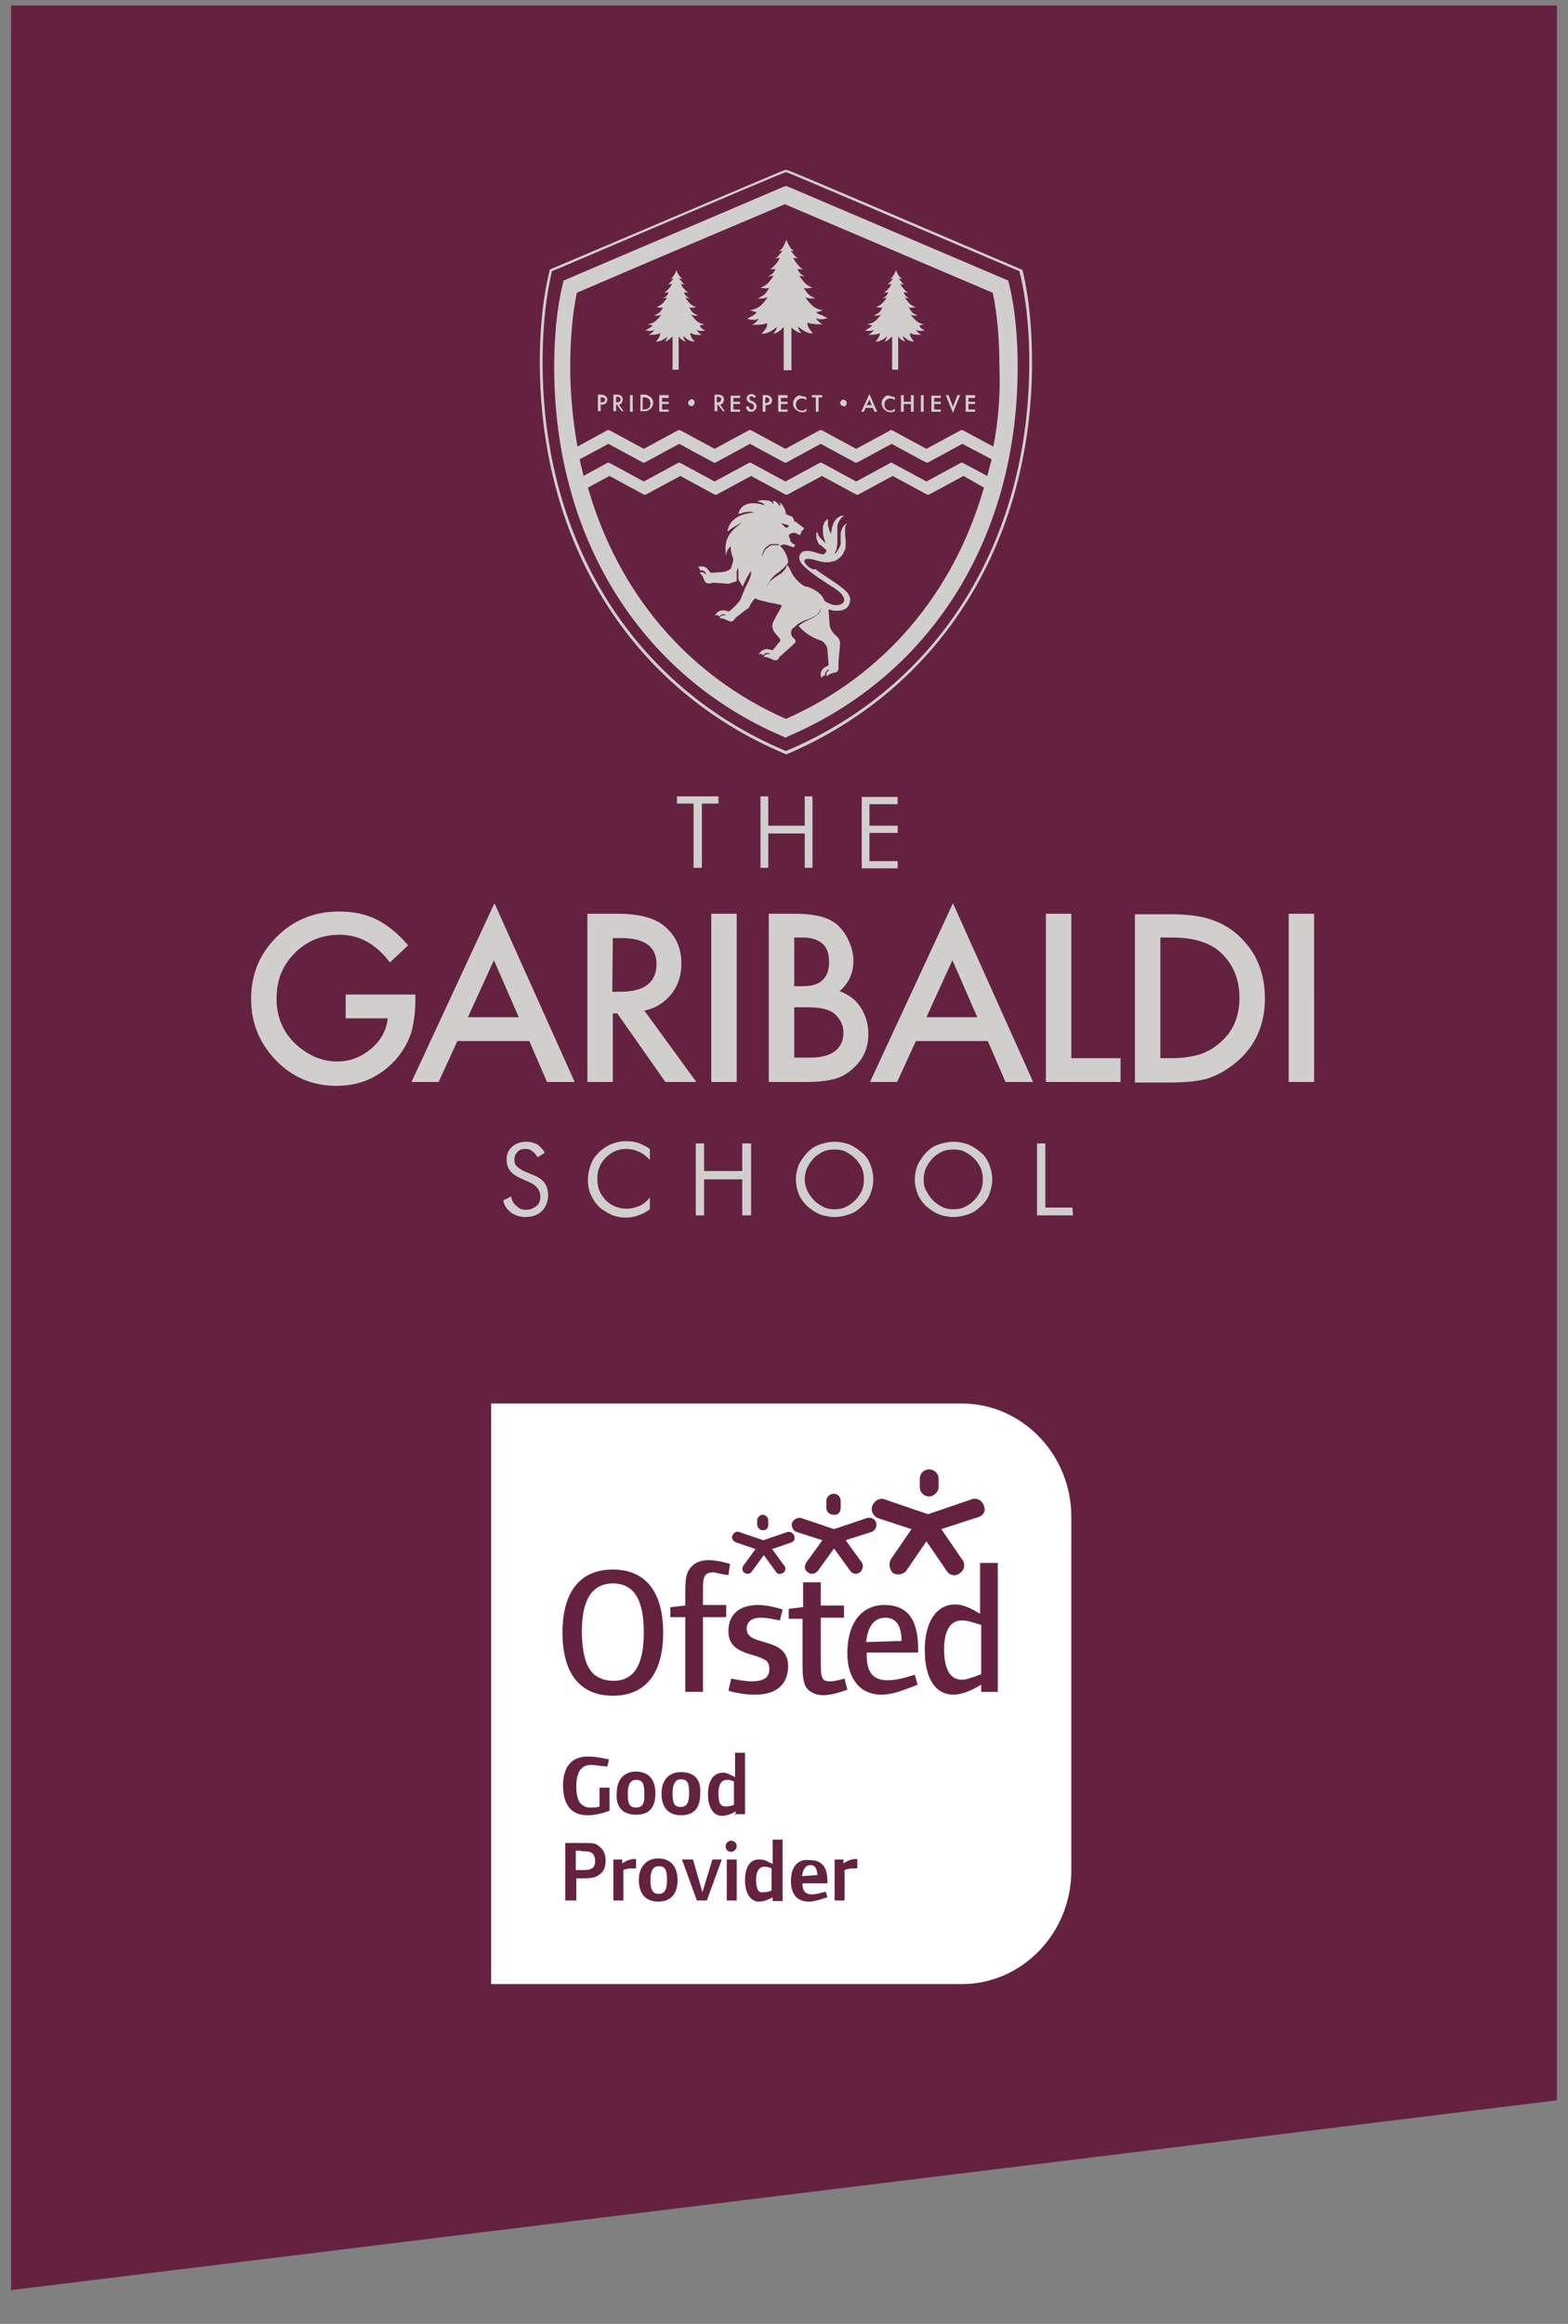 <?xml version="1.0" encoding="utf-8"?>
<!-- Generator: Adobe Illustrator 19.1.0, SVG Export Plug-In . SVG Version: 6.00 Build 0)  -->
<svg version="1.1" id="Layer_1" xmlns="http://www.w3.org/2000/svg" xmlns:xlink="http://www.w3.org/1999/xlink" x="0px" y="0px"
	 viewBox="-155 243.3 283.5 419.9" style="enable-background:new -155 243.3 283.5 419.9;" xml:space="preserve">
<rect x="-155" y="243.3" width="283.5" height="419.9" fill="#808080" stroke="none"/>
<style type="text/css">
	.st0{fill:#642240;}
	.st1{clip-path:url(#SVGID_2_);fill:#FFFFFF;}
	.st2{clip-path:url(#SVGID_4_);fill:#642240;}
	.st3{fill:#D1CFCD;}
</style>
<polygon class="st0" points="-153,244.3 -153,305.7 -153,595.8 -153,657.1 126.5,622.8 126.5,561.4 126.5,305.7 126.5,244.3 "/>
<g>
	<g>
		<defs>
			<rect id="SVGID_1_" x="-66.2" y="496.9" width="104.9" height="104.9"/>
		</defs>
		<clipPath id="SVGID_2_">
			<use xlink:href="#SVGID_1_"  style="overflow:visible;"/>
		</clipPath>
		<path class="st1" d="M38.7,581.3c0,11.3-8.9,20.5-19.8,20.5h-85.1V496.9h85.1c10.9,0,19.8,9.2,19.8,20.5
			C38.7,517.4,38.7,581.3,38.7,581.3z"/>
	</g>
	<g>
		<defs>
			<rect id="SVGID_3_" x="-66.2" y="496.9" width="104.9" height="104.9"/>
		</defs>
		<clipPath id="SVGID_4_">
			<use xlink:href="#SVGID_3_"  style="overflow:visible;"/>
		</clipPath>
		<path class="st2" d="M1.6,540c0.3-2.9,1.5-4.4,3.5-4.4c1.8,0,2.9,1.3,2.9,4.2L1.6,540z M4.3,549.5c1.8,0,3.4-0.5,6.6-1.8l-0.5-1.8
			c-2.5,0.8-3.7,1-5,1c-2.4,0-3.7-1.3-3.7-4.5v-0.5H11v-0.7c0-5.4-2-7.9-6.1-7.9c-4.2,0-6.7,3.4-6.7,8.7
			C-1.8,546.7,0.6,549.5,4.3,549.5 M-2.3,579.3h-1.8v7.4h1.8v-5.5c0.7-0.3,1.2-0.3,1.8-0.3c0.2,0,0.3,0,0.5,0v-1.7c0,0-0.2,0-0.3,0
			c-0.7,0-1.5,0.3-2.2,0.8v-0.7H-2.3z M-10,582.3c0.2-1.3,0.7-2,1.5-2s1.2,0.5,1.3,1.8L-10,582.3z M-12,583.2c0,2.4,1.2,3.7,3.2,3.7
			c0.8,0,1.7-0.2,3.4-0.8l-0.3-1c-1.2,0.3-1.8,0.5-2.5,0.5c-1,0-1.7-0.5-1.7-1.8v-0.2h4.5v-0.3c0-2.7-1-3.9-3.2-3.9
			C-10.9,579.1-12,580.8-12,583.2 M-9.9,533.7l-2.5,0.3v1.8h2.5v8.4c0,2.2,0.2,2.9,0.5,3.7c0.5,1,1.7,1.7,3.2,1.7
			c1.2,0,2.5-0.3,4.4-1l-0.5-2c-1.2,0.3-1.8,0.5-2.7,0.5c-0.7,0-1.2-0.2-1.3-0.7c-0.2-0.3-0.3-0.5-0.3-3.2v-7.6h4.2v-2.2h-4.2v-4.2
			h-3.2V533.7z M-20,537.6c0-1.3,1-2,2.5-2c1.2,0,2.5,0.3,3.5,0.5l0.5-2c-1.7-0.5-3.2-0.8-4.4-0.8c-3.4,0-5.4,1.7-5.4,4.7
			c0,2.9,2,3.7,4.9,4.5c2,0.7,2.5,1,2.5,2.4c0,1.5-1,2.2-3.2,2.2c-1,0-2.2-0.2-3.7-0.5l-0.5,2.2c1.8,0.5,3.2,0.7,4.9,0.7
			c3.7,0,5.9-1.8,5.9-5.2C-12.6,538.8-20,541-20,537.6 M-18.3,583c0-1.5,0.5-2.4,1.5-2.4c0.3,0,0.7,0,1.3,0.3v4
			c-0.7,0.3-1.2,0.3-1.5,0.3C-17.8,585.4-18.3,584.7-18.3,583 M-20.3,583c0,2.4,1,3.9,2.5,3.9c0.8,0,1.7-0.3,2.5-0.8v0.7h1.8v-11.1
			h-1.8v4.4c-0.7-0.3-1.3-0.8-2.2-0.8C-19.3,579.1-20.3,580.6-20.3,583 M-22.3,569.4c-0.7,0.3-1.2,0.3-1.5,0.3c-1,0-1.3-0.7-1.3-2.4
			c0-1.5,0.5-2.4,1.5-2.4c0.3,0,0.7,0,1.3,0.3V569.4z M-22.1,571.1h1.8V560h-1.8v4.4c-0.7-0.3-1.3-0.8-2.2-0.8
			c-1.7,0-2.7,1.5-2.7,3.9c0,2.4,1,3.9,2.5,3.9c0.8,0,1.7-0.3,2.5-0.8v0.7H-22.1z M-21.8,579.3h-1.8v7.4h1.8V579.3z M-23.8,576.9
			c0,0.7,0.5,1,1,1s1-0.5,1-1c0-0.7-0.5-1-1-1S-23.8,576.3-23.8,576.9 M-29.7,579.3h-2l2.7,7.4h1.8l2.7-7.4h-1.7l-1.8,5.9
			L-29.7,579.3z M-37.4,583c0-1.7,0.5-2.5,1.5-2.5c1.2,0,1.5,0.7,1.5,2.5c0,1.8-0.5,2.5-1.5,2.5C-36.9,585.5-37.4,584.9-37.4,583
			 M-39.5,583c0,2.5,1.3,3.9,3.5,3.9c2.2,0,3.5-1.3,3.5-3.9c0-2.5-1.3-3.9-3.5-3.9C-38.1,579.1-39.5,580.6-39.5,583 M-40,569.9
			c-1.2,0-1.5-0.7-1.5-2.5c0-1.7,0.5-2.5,1.5-2.5c1.2,0,1.5,0.7,1.5,2.5C-38.4,569.2-38.9,569.9-40,569.9 M-40,571.2
			c2.4,0,3.5-1.3,3.5-3.9c0-2.5-1.3-3.9-3.5-3.9c-2.2,0-3.5,1.5-3.5,3.9C-43.7,569.9-42.3,571.2-40,571.2 M-42.3,579.3h-1.8v7.4h1.8
			v-5.5c0.7-0.3,1.2-0.3,1.8-0.3c0.2,0,0.3,0,0.5,0v-1.7c0,0-0.2,0-0.3,0c-0.7,0-1.5,0.3-2.2,0.8v-0.7H-42.3z M-49.9,577.8
			c0.8,0,1.3,0,1.7,0.2c0.5,0.2,0.8,0.8,0.8,1.5c0,0.8-0.2,1.3-0.8,1.5c-0.3,0.2-0.8,0.2-2,0.2h-0.7v-3.5h1V577.8z M-49.4,576.3
			h-3.4v10.4h2v-4h1.3c1.5,0,2.4-0.2,3-0.8c0.7-0.5,1-1.3,1-2.5c0-1.2-0.5-2-1.2-2.5C-47.2,576.4-47.7,576.3-49.4,576.3
			 M-53.2,565.9c0,3.5,1.5,5.4,4.4,5.4c1.2,0,2.2-0.2,4-0.8v-4.2h-1.8v3.4c-0.3,0.2-1,0.2-1.7,0.2c-0.8,0-1.3-0.3-1.8-0.8
			c-0.5-0.7-0.7-1.7-0.7-3c0-2.5,0.8-3.9,2.7-3.9c0.7,0,1.5,0.2,2.9,0.3l0.3-1.3c-1.5-0.3-2.5-0.5-3.4-0.5
			C-51.6,560.5-53.2,562.5-53.2,565.9 M-38.6,538.3c0,5.9-1.8,8.7-5.5,8.7c-1.8,0-3.4-0.7-4.2-2c-1-1.3-1.5-4-1.5-6.9
			c0-5.7,1.8-8.7,5.7-8.7C-40.3,529.5-38.6,532.4-38.6,538.3 M-35.1,538.3c0-7.4-3.2-11.4-9.1-11.4s-9.1,4-9.1,11.4
			s3.2,11.4,9.1,11.4S-35.1,545.7-35.1,538.3 M-31.9,564.8c1.2,0,1.5,0.7,1.5,2.5c0,1.8-0.5,2.5-1.5,2.5c-1.2,0-1.5-0.7-1.5-2.5
			C-33.4,565.7-32.9,564.8-31.9,564.8 M-31.9,563.5c-2.2,0-3.5,1.5-3.5,3.9c0,2.5,1.3,3.9,3.5,3.9c2.4,0,3.5-1.3,3.5-3.9
			C-28.2,564.8-29.5,563.5-31.9,563.5 M-23.3,527.9l0.3-2c-0.5-0.2-2.4-0.7-3.9-0.7c-1.5,0-2.7,0.5-3.5,1.7c-0.5,0.8-0.7,1.7-0.7,4
			v2.5l-2.7,0.3v1.8h2.7V549h3.2v-13.5h4.2v-2.2h-4.2v-3c0-2.2,0.3-2.9,2-2.9C-24.7,527.7-23.6,527.9-23.3,527.9 M-16.1,518.8v-0.8
			c0-0.5-0.5-1-1-1s-1,0.5-1,1v0.8c0,0.5,0.5,1,1,1C-16.4,519.8-16.1,519.4-16.1,518.8 M-11.4,520.8c-0.2-0.5-0.7-0.8-1.2-0.7
			l-4.4,1.5l-4.4-1.5c-0.5-0.2-1,0.2-1.2,0.7c-0.2,0.5,0.2,1,0.7,1.2l3.5,1.2l-2.2,3c-0.3,0.5-0.2,1,0.2,1.3c0.5,0.3,1,0.2,1.3-0.2
			l2.2-3l2.2,3c0.3,0.5,0.8,0.5,1.3,0.2c0.5-0.3,0.5-1,0.2-1.3l-2.2-3l3.5-1.2C-11.4,521.8-11.2,521.3-11.4,520.8 M-3,515.7v-1.2
			c0-0.7-0.5-1.3-1.3-1.3c-0.7,0-1.3,0.7-1.3,1.3v1.2c0,0.7,0.5,1.3,1.3,1.3C-3.5,517.1-3,516.6-3,515.7 M3.4,518.4
			c-0.2-0.7-1-1-1.7-0.8l-5.9,2l-5.9-2c-0.7-0.2-1.3,0.2-1.7,0.8c-0.2,0.7,0.2,1.5,0.8,1.7l4.7,1.5l-2.9,4c-0.5,0.7-0.3,1.5,0.3,1.8
			c0.5,0.5,1.3,0.3,1.8-0.3l2.9-4l2.9,4c0.5,0.7,1.2,0.7,1.8,0.3c0.5-0.5,0.7-1.3,0.3-1.8l-2.9-4l4.7-1.5
			C3.3,519.8,3.6,519.1,3.4,518.4 M14.7,512v-1.5c0-1-0.8-1.7-1.7-1.7c-1,0-1.7,0.8-1.7,1.7v1.5c0,1,0.8,1.7,1.7,1.7
			C13.8,513.7,14.7,512.9,14.7,512 M22.9,515.4c-0.3-1-1.2-1.5-2.2-1.2l-7.9,2.7l-7.9-2.7c-0.8-0.3-1.8,0.2-2.2,1.2
			c-0.3,1,0.2,1.8,1,2.2l6.1,2L6.1,525c-0.5,0.8-0.3,1.8,0.3,2.5c0.8,0.5,1.8,0.3,2.4-0.3l3.7-5.4l3.7,5.4c0.5,0.8,1.7,1,2.4,0.3
			c0.8-0.5,1-1.7,0.3-2.5l-3.7-5.4l6.1-2C22.8,517.3,23.3,516.4,22.9,515.4 M22.4,545.8c-1.8,0.7-2.7,1-3.5,1c-2,0-3.2-1.7-3.2-5.5
			c0-3.5,1.2-5.2,3.2-5.2c1,0,1.5,0.2,3.5,0.8V545.8z M25.4,549.2v-23.5h-3.2v9.2c-1.3-0.8-2.9-1.7-4.5-1.7c-3.4,0-5.5,3.2-5.5,8.2
			c0,5,1.8,8.1,5.2,8.1c1.5,0,3.2-0.7,5-1.8v1.3h3V549.2z"/>
	</g>
</g>
<path class="st3" d="M12,456.5c0-0.7,0.1-1.4,0.4-2.1s0.7-1.2,1.2-1.8c0.5-0.5,1.1-0.9,1.7-1.2c0.6-0.3,1.3-0.4,2.1-0.4
	c0.7,0,1.4,0.1,2,0.4s1.2,0.7,1.7,1.2s0.9,1.1,1.2,1.7c0.3,0.7,0.4,1.4,0.4,2.1s-0.1,1.4-0.4,2.1c-0.3,0.6-0.7,1.2-1.2,1.7
	s-1.1,0.9-1.7,1.2c-0.6,0.3-1.3,0.4-2,0.4s-1.4-0.1-2-0.4s-1.2-0.7-1.7-1.2s-0.9-1.1-1.2-1.7C12.1,457.9,12,457.2,12,456.5
	 M10.9,453.8c-0.3,0.8-0.5,1.7-0.5,2.6s0.2,1.8,0.5,2.6c0.3,0.8,0.9,1.6,1.5,2.2c0.7,0.6,1.4,1.1,2.3,1.5c0.8,0.3,1.7,0.5,2.7,0.5
	c0.9,0,1.8-0.2,2.7-0.5c0.9-0.3,1.6-0.8,2.3-1.5c0.7-0.6,1.2-1.4,1.5-2.2c0.3-0.8,0.5-1.7,0.5-2.6s-0.2-1.8-0.5-2.6
	c-0.3-0.8-0.8-1.6-1.5-2.2s-1.4-1.1-2.3-1.5c-0.9-0.3-1.7-0.5-2.7-0.5c-0.9,0-1.8,0.2-2.7,0.5c-0.9,0.3-1.6,0.8-2.3,1.5
	C11.8,452.3,11.3,453,10.9,453.8 M-9.5,456.5c0-0.7,0.1-1.4,0.4-2.1c0.3-0.7,0.7-1.2,1.2-1.8c0.5-0.5,1.1-0.9,1.7-1.2
	c0.6-0.3,1.3-0.4,2.1-0.4c0.7,0,1.4,0.1,2,0.4s1.2,0.7,1.7,1.2s0.9,1.1,1.2,1.7c0.3,0.7,0.4,1.4,0.4,2.1s-0.1,1.4-0.4,2.1
	c-0.3,0.6-0.7,1.2-1.2,1.7s-1.1,0.9-1.7,1.2c-0.6,0.3-1.3,0.4-2,0.4s-1.4-0.1-2-0.4s-1.2-0.7-1.7-1.2s-0.9-1.1-1.2-1.7
	C-9.3,457.9-9.5,457.2-9.5,456.5 M-10.6,453.8c-0.3,0.8-0.5,1.7-0.5,2.6s0.2,1.8,0.5,2.6c0.3,0.8,0.9,1.6,1.5,2.2
	c0.7,0.6,1.4,1.1,2.3,1.5c0.8,0.3,1.7,0.5,2.7,0.5c0.9,0,1.8-0.2,2.7-0.5c0.9-0.3,1.6-0.8,2.3-1.5c0.7-0.6,1.2-1.4,1.5-2.2
	c0.3-0.8,0.5-1.7,0.5-2.6s-0.2-1.8-0.5-2.6c-0.3-0.8-0.8-1.6-1.5-2.2s-1.4-1.1-2.3-1.5c-0.9-0.3-1.7-0.5-2.7-0.5
	c-0.9,0-1.8,0.2-2.7,0.5s-1.6,0.8-2.3,1.5C-9.7,452.3-10.2,453-10.6,453.8 M-11.4,412.7h1.6c1.5,0,2.7,0.4,3.5,1.1s1.2,1.8,1.2,3.3
	s-0.4,2.6-1.2,3.3c-0.8,0.8-2,1.1-3.7,1.1h-1.4L-11.4,412.7L-11.4,412.7z M-11.4,425.3h2.3c2.5,0,4.2,0.4,5.1,1.3
	c1,0.9,1.5,2,1.5,3.3c0,1.4-0.5,2.5-1.5,3.3s-2.5,1.2-4.6,1.2h-2.8V425.3z M-11.4,408.4H-16v30.4h6.9c2.1,0,3.8-0.2,5.2-0.6
	c1.3-0.4,2.4-1.1,3.4-2.1c1.7-1.6,2.5-3.6,2.5-6c0-1.8-0.5-3.4-1.4-4.8s-2.2-2.3-3.8-2.9c1.7-1.5,2.5-3.3,2.5-5.5
	c0-1.2-0.3-2.4-0.8-3.5c-0.5-1.2-1.2-2.1-2-2.9c-0.8-0.7-1.9-1.3-3.1-1.6C-7.8,408.6-9.4,408.4-11.4,408.4 M2.2,398.7v-4.9h5.1v-1.3
	H2.2v-3.9h5.1v-1.3H0.8v12.9h6.5v-1.3H2.2V398.7z M-16.1,387.2h-1.4v12.9h1.4v-6.2h6.6v6.2h1.4v-12.9h-1.4v5.3h-6.6V387.2z
	 M-27.7,449.9h-1.5v13h1.5v-6.5h6.9v6.5h1.6v-13h-1.6v5h-6.9V449.9z M-28.1,400.1v-11.6h3v-1.3h-7.5v1.3h3v11.6H-28.1z M-21.8,408.4
	h-4.6v30.4h4.6V408.4z M-48.2,453.8c-0.3,0.8-0.5,1.7-0.5,2.7c0,1.1,0.2,2.2,0.8,3.2c0.5,1,1.2,1.8,2.2,2.4c0.6,0.4,1.2,0.7,1.8,0.9
	c0.7,0.2,1.3,0.3,2,0.3c0.8,0,1.6-0.1,2.3-0.4c0.7-0.2,1.4-0.6,2.1-1.1v-2.1c-0.6,0.7-1.2,1.2-1.9,1.5s-1.5,0.5-2.3,0.5
	c-0.9,0-1.7-0.2-2.5-0.6s-1.4-1-1.9-1.7c-0.3-0.4-0.5-0.9-0.7-1.4c-0.1-0.5-0.2-1.1-0.2-1.7c0-0.8,0.1-1.5,0.4-2.1
	c0.2-0.6,0.6-1.2,1.1-1.7s1-0.9,1.7-1.2c0.7-0.3,1.3-0.4,2-0.4c0.9,0,1.6,0.2,2.3,0.5s1.4,0.8,2,1.5v-2c-0.7-0.5-1.4-0.8-2.1-1.1
	c-0.7-0.2-1.4-0.3-2.2-0.3c-1,0-1.8,0.2-2.6,0.5s-1.5,0.8-2.2,1.4C-47.4,452.2-47.9,452.9-48.2,453.8 M-44.2,412.8h1.6
	c4.2,0,6.3,1.6,6.3,4.7c0,3.3-2.2,5-6.5,5h-1.5L-44.2,412.8L-44.2,412.8z M-43.4,408.4h-5.4v30.4h4.6v-12.4h0.8l8.7,12.4h5.6
	l-9.4-12.9c2-0.4,3.6-1.4,4.9-3c1.2-1.5,1.8-3.4,1.8-5.5c0-2.8-1-5-3-6.7C-36.5,409.2-39.4,408.4-43.4,408.4 M-62.6,459.5l-1.4,0.7
	c0.2,1,0.7,1.7,1.4,2.2s1.6,0.8,2.6,0.8c1.3,0,2.3-0.4,3-1.1s1.1-1.7,1.1-2.9c0-0.8-0.2-1.5-0.6-2.1c-0.4-0.6-1.1-1.1-1.9-1.4
	l-1.9-0.8c-0.6-0.3-1-0.6-1.3-0.9s-0.4-0.7-0.4-1.2c0-0.6,0.2-1,0.6-1.4c0.4-0.4,0.8-0.5,1.4-0.5c0.5,0,0.9,0.1,1.2,0.4
	c0.4,0.2,0.7,0.6,1,1.1l1.3-0.8c-0.3-0.6-0.8-1.1-1.3-1.5c-0.6-0.3-1.2-0.5-2-0.5c-1.1,0-1.9,0.3-2.6,0.9c-0.7,0.6-1,1.4-1,2.3
	c0,0.8,0.2,1.5,0.6,2c0.4,0.6,1.1,1,1.9,1.4l1.6,0.7c0.7,0.3,1.2,0.7,1.5,1.1s0.5,0.9,0.5,1.5c0,0.7-0.2,1.3-0.7,1.7
	c-0.5,0.4-1.1,0.7-1.9,0.7c-0.7,0-1.2-0.2-1.6-0.6C-62.1,460.9-62.4,460.3-62.6,459.5 M-80.7,430.1c0.5-1.8,0.8-3.8,0.8-6.1v-1
	h-12.6v4.3h7.6c-0.2,2.1-1.2,4-3,5.5s-3.8,2.3-6.1,2.3c-2.7,0-5.1-1-7.4-3c-2.4-2.2-3.6-5-3.6-8.4c0-3.3,1.1-6,3.3-8.2
	s4.9-3.3,8.1-3.3c3.6,0,6.6,1.7,9.1,5l3.3-3.1c-1.9-2.2-3.8-3.7-5.8-4.7c-2.1-1-4.3-1.4-6.7-1.4c-4.4,0-8.2,1.5-11.3,4.6
	s-4.6,6.8-4.6,11.2c0,4.3,1.5,8,4.5,11.1s6.7,4.6,10.9,4.6c4.4,0,7.9-1.6,10.8-4.8C-82.1,433.2-81.3,431.7-80.7,430.1 M-61.2,427.1
	h-9.2l4.7-10.3L-61.2,427.1z M-51.1,438.8l-14.5-32.3l-15,32.3h4.9l3.4-7.4h13l3.2,7.4H-51.1z M-45.6,315.5c0,0.3-0.2,0.5-0.6,0.5
	h-0.2v-0.9h0.1C-45.9,315.1-45.6,315.2-45.6,315.5 M-45.5,316.2c0.2-0.2,0.3-0.4,0.3-0.7c0-0.3-0.1-0.5-0.3-0.6
	c-0.1-0.1-0.2-0.2-0.3-0.2s-0.3-0.1-0.6-0.1h-0.5v3h0.5v-1.2h0.2C-45.9,316.4-45.7,316.4-45.5,316.2 M-6.4,314.7h-1.8v0.4h0.7v2.6
	H-7v-2.6h0.7L-6.4,314.7L-6.4,314.7z M-11.2,315.2c-0.3,0.3-0.4,0.6-0.4,1s0.1,0.8,0.5,1.1c0.3,0.3,0.7,0.5,1.1,0.5
	c0.3,0,0.6-0.1,0.8-0.2v-0.5c-0.1,0.1-0.1,0.1-0.2,0.2c-0.1,0-0.1,0.1-0.2,0.1c-0.1,0.1-0.2,0.1-0.4,0.1c-0.3,0-0.6-0.1-0.8-0.3
	c-0.2-0.2-0.3-0.5-0.3-0.8c0-0.3,0.1-0.6,0.3-0.8c0.2-0.2,0.5-0.3,0.8-0.3s0.6,0.1,0.8,0.3v-0.5c-0.2-0.1-0.5-0.2-0.8-0.2
	C-10.5,314.6-10.9,314.8-11.2,315.2 M-12.6,314.7h-1.7v3h1.7v-0.4h-1.2v-1h1.2v-0.4h-1.2v-0.7h1.2V314.7z M-16.6,315.1h0.1
	c0.4,0,0.6,0.2,0.6,0.5c0,0.3-0.2,0.5-0.6,0.5h-0.2L-16.6,315.1L-16.6,315.1z M-16.6,314.7h-0.5v3h0.5v-1.2h0.2
	c0.3,0,0.6-0.1,0.7-0.2c0.2-0.2,0.3-0.4,0.3-0.7c0-0.3-0.1-0.5-0.3-0.6c-0.1-0.1-0.2-0.2-0.3-0.2C-16.1,314.7-16.3,314.7-16.6,314.7
	 M-30.4,315.7c-0.1,0.1-0.2,0.3-0.2,0.4c0,0.2,0.1,0.3,0.2,0.4c0.1,0.1,0.3,0.2,0.4,0.2c0.2,0,0.3-0.1,0.4-0.2
	c0.1-0.1,0.2-0.3,0.2-0.5c0-0.2-0.1-0.3-0.2-0.4c-0.1-0.1-0.3-0.2-0.4-0.2C-30.2,315.5-30.3,315.6-30.4,315.7 M-34.1,314.7h-1.7v3
	h1.7v-0.4h-1.2v-1h1.2v-0.4h-1.2v-0.7h1.2V314.7z M-43.5,316h-0.1v-1h0.2c0.4,0,0.6,0.2,0.6,0.5C-42.9,315.9-43.1,316-43.5,316
	 M-42.2,317.7l-0.9-1.3c0.2,0,0.4-0.1,0.5-0.3c0.1-0.2,0.2-0.3,0.2-0.6c0-0.3-0.1-0.5-0.3-0.7c-0.2-0.1-0.5-0.2-0.9-0.2h-0.5v3h0.5
	v-1.2h0.1l0.9,1.2h0.4V317.7z M-41.1,317.7h0.5v-3h-0.5V317.7z M-38.6,315.1c0.4,0,0.7,0.1,0.9,0.3c0.2,0.2,0.3,0.5,0.3,0.8
	c0,0.3-0.1,0.6-0.3,0.8c-0.1,0.1-0.2,0.2-0.4,0.2c-0.1,0-0.3,0.1-0.5,0.1h-0.2v-2.2H-38.6L-38.6,315.1z M-37.9,314.7
	c-0.2-0.1-0.4-0.1-0.7-0.1h-0.6v3h0.6c0.3,0,0.5,0,0.7-0.1s0.3-0.2,0.5-0.3c0.3-0.3,0.5-0.7,0.5-1.1c0-0.5-0.2-0.8-0.5-1.1
	C-37.6,314.9-37.8,314.8-37.9,314.7 M-28.5,302.1l0.9-0.2c0,0-0.8-0.1-1.3-0.5s-1.2-1.3-1.2-1.3s0.1,0.1,0.5,0.2
	c0.4,0.1,0.8,0,0.8,0s-0.8-0.3-1.1-0.7s-0.5-0.8-0.5-0.8s0.1,0.1,0.4,0.1c0.3,0,0.8,0,0.8-0.1c0,0-0.8-0.3-1.2-0.8s-0.7-0.9-0.7-0.9
	l0.8,0.1c0,0-0.4-0.2-0.6-0.4c-0.3-0.2-0.4-0.7-0.4-0.7l0.8,0.1c0,0-0.4-0.2-0.8-0.7c-0.4-0.4-0.6-0.9-0.6-0.9l0.7,0.1
	c0,0-0.4-0.2-0.6-0.6c-0.3-0.3-0.4-0.5-0.4-0.5l0.6,0.1c0,0-0.4-0.3-0.6-0.6c-0.2-0.2-0.4-0.7-0.5-1c-0.1,0.3-0.3,0.8-0.5,1
	c-0.2,0.4-0.6,0.6-0.6,0.6l0.6-0.1c0,0-0.2,0.2-0.4,0.5c-0.3,0.3-0.6,0.6-0.6,0.6l0.7-0.1c0,0-0.2,0.5-0.6,0.9
	c-0.4,0.4-0.8,0.7-0.8,0.7l0.8-0.1c0,0-0.2,0.5-0.4,0.7c-0.3,0.2-0.7,0.4-0.7,0.4l0.8-0.1c0,0-0.3,0.5-0.7,0.9
	c-0.4,0.5-1.2,0.8-1.2,0.8s0.6,0.1,0.8,0.1c0.3,0,0.4-0.1,0.4-0.1s-0.2,0.4-0.5,0.8c-0.3,0.4-1.1,0.7-1.1,0.7s0.4,0.1,0.8,0
	c0.4-0.1,0.5-0.2,0.5-0.2s-0.6,0.9-1.2,1.3c-0.5,0.4-1.4,0.5-1.3,0.5l0.9,0.2c0,0-0.1,0.2-0.6,0.5c-0.5,0.3-0.7,0.4-0.7,0.4
	s0.4,0.1,0.8,0.1c0.4,0,0.8-0.2,0.8-0.2s-0.2,0.3-0.4,0.5c-0.1,0.1-0.6,0.4-0.6,0.4s1.1,0,1.5-0.1s0.6-0.2,0.6-0.2s0,0.2-0.2,0.7
	c-0.2,0.4-0.6,0.8-0.6,0.8s0.5,0.1,1.2-0.3c0.8-0.4,0.9-0.7,0.9-0.7s-0.1,0.4-0.2,0.6c-0.1,0.2-0.3,0.4-0.3,0.4s0.3,0,0.7-0.3
	c0.3-0.2,0.5-0.5,0.7-0.6v6h1.1v-6c0.1,0.1,0.3,0.4,0.6,0.6c0.4,0.3,0.7,0.3,0.7,0.3s-0.2-0.2-0.3-0.4c-0.1-0.2-0.2-0.6-0.2-0.6
	s0.2,0.2,0.9,0.7c0.8,0.4,1.2,0.3,1.2,0.3s-0.4-0.3-0.6-0.8c-0.2-0.4-0.2-0.7-0.2-0.7s0.2,0,0.6,0.2c0.4,0.2,1.5,0.1,1.5,0.1
	s-0.4-0.2-0.6-0.4c-0.1-0.1-0.4-0.5-0.4-0.5s0.4,0.2,0.8,0.2c0.4,0,0.8-0.1,0.8-0.1s-0.2-0.1-0.7-0.4
	C-28.4,302.3-28.5,302.1-28.5,302.1 M-25.3,316h-0.1v-1h0.2c0.4,0,0.6,0.2,0.6,0.5C-24.7,315.9-24.9,316-25.3,316 M-23.9,317.7
	l-0.9-1.3c0.2,0,0.4-0.1,0.5-0.3c0.1-0.2,0.2-0.3,0.2-0.6c0-0.3-0.1-0.5-0.3-0.7c-0.2-0.1-0.5-0.2-0.9-0.2h-0.5v3h0.5v-1.2h0.1
	l0.9,1.2h0.4V317.7z M-22.9,317.7h1.7v-0.4h-1.2v-1h1.2v-0.4h-1.2v-0.7h1.2v-0.4h-1.7V317.7z M-18.7,316.6c0,0,0,0.1,0,0.2
	c0,0.1,0,0.3-0.1,0.4c-0.1,0.1-0.2,0.1-0.3,0.1c-0.2,0-0.3-0.1-0.4-0.2c-0.1-0.1-0.1-0.2-0.1-0.4l-0.5,0.1c0,0.3,0.1,0.5,0.3,0.7
	c0.2,0.2,0.4,0.2,0.6,0.2c0.3,0,0.5-0.1,0.7-0.3c0.2-0.2,0.3-0.4,0.3-0.7c0-0.2-0.1-0.4-0.2-0.5c-0.1-0.1-0.3-0.3-0.5-0.4l-0.3-0.1
	c-0.2-0.1-0.3-0.2-0.3-0.4c0-0.1,0-0.2,0.1-0.3s0.2-0.1,0.3-0.1s0.2,0,0.2,0.1c0.1,0,0.1,0.1,0.2,0.2l0.4-0.2
	c-0.2-0.3-0.5-0.5-0.8-0.5s-0.5,0.1-0.6,0.2c-0.2,0.2-0.3,0.3-0.3,0.6c0,0.3,0.2,0.6,0.6,0.8l0.3,0.1c0.1,0,0.1,0.1,0.2,0.1
	c0.1,0,0.1,0.1,0.1,0.1S-18.8,316.6-18.7,316.6 M-7.4,299.7l1.2-0.3c0,0-1.1-0.2-1.7-0.7c-0.7-0.5-1.5-1.7-1.5-1.7s0.1,0.1,0.7,0.2
	c0.5,0.1,1.1,0,1.1,0s-1-0.4-1.4-0.9s-0.7-1-0.7-1s0.1,0.1,0.5,0.1c0.3,0,1.1-0.1,1.1-0.1s-1-0.4-1.5-1s-0.9-1.2-0.9-1.2l1.1,0.2
	c0,0-0.5-0.2-0.8-0.5c-0.4-0.3-0.6-0.9-0.6-0.9l1,0.1c0,0-0.5-0.3-1-0.9c-0.5-0.6-0.8-1.2-0.8-1.2l0.9,0.1c0,0-0.5-0.3-0.8-0.7
	c-0.3-0.5-0.6-0.7-0.6-0.7l0.7,0.1c0,0-0.5-0.3-0.8-0.8c-0.2-0.3-0.5-0.9-0.6-1.3c-0.2,0.4-0.4,1-0.6,1.3c-0.3,0.5-0.8,0.8-0.8,0.8
	l0.7-0.1c0,0-0.2,0.2-0.6,0.7c-0.3,0.5-0.8,0.7-0.8,0.7l0.9-0.1c0,0-0.3,0.7-0.8,1.2c-0.5,0.6-1,0.9-1,0.9l1-0.1
	c0,0-0.2,0.6-0.6,0.9c-0.4,0.3-0.8,0.5-0.8,0.5l1.1-0.2c0,0-0.4,0.6-0.9,1.2c-0.5,0.6-1.5,1-1.5,1s0.8,0.1,1.1,0.1s0.5-0.1,0.5-0.1
	s-0.3,0.5-0.7,1s-1.4,0.9-1.4,0.9s0.6,0.1,1.1,0s0.7-0.2,0.7-0.2s-0.8,1.2-1.5,1.7s-1.8,0.7-1.7,0.7l1.2,0.3c0,0-0.1,0.3-0.8,0.7
	s-1,0.5-0.9,0.5s0.5,0.2,1.1,0.2c0.5,0,1-0.2,1-0.2s-0.3,0.4-0.5,0.6S-19,302-19,302s1.4,0,1.9-0.1s0.8-0.2,0.8-0.2s0.1,0.3-0.2,0.9
	c-0.3,0.5-0.8,1-0.8,1s0.6,0.1,1.6-0.4c1-0.6,1.2-0.9,1.2-0.9s-0.1,0.5-0.3,0.8c-0.1,0.2-0.4,0.5-0.4,0.5s0.4,0,1-0.4
	c0.4-0.3,0.7-0.6,0.9-0.8v7.8h1.4v-7.8c0.1,0.2,0.4,0.5,0.8,0.7c0.6,0.4,1,0.4,1,0.4s-0.2-0.2-0.4-0.5c-0.1-0.2-0.3-0.8-0.3-0.8
	s0.2,0.3,1.2,0.9s1.6,0.4,1.6,0.4s-0.5-0.4-0.8-1c-0.3-0.5-0.2-0.9-0.2-0.9s0.2,0.1,0.8,0.2c0.5,0.1,1.9,0.1,1.9,0.1
	s-0.5-0.3-0.7-0.5c-0.2-0.2-0.5-0.6-0.5-0.6s0.5,0.2,1,0.2s1-0.2,1.1-0.2s-0.2-0.1-0.9-0.5C-7.3,300-7.4,299.7-7.4,299.7
	 M-2.1,316.6c0.1-0.1,0.2-0.3,0.2-0.5c0-0.2-0.1-0.3-0.2-0.4c-0.1-0.1-0.3-0.2-0.4-0.2c-0.2,0-0.3,0.1-0.4,0.2s-0.2,0.3-0.2,0.4
	c0,0.2,0.1,0.3,0.2,0.4s0.3,0.2,0.4,0.2C-2.3,316.8-2.2,316.7-2.1,316.6 M12,314.7h-0.5v3H12V314.7z M8.4,314.7H7.9v3h0.5v-1.4h1.3
	v1.4h0.5v-3H9.7v1.2H8.4V314.7z M4.8,315.2c-0.3,0.3-0.4,0.6-0.4,1s0.2,0.8,0.5,1.1c0.3,0.3,0.7,0.5,1.1,0.5c0.3,0,0.6-0.1,0.8-0.2
	v-0.5c-0.1,0.1-0.1,0.1-0.2,0.2c-0.1,0-0.1,0.1-0.2,0.1c-0.1,0.1-0.2,0.1-0.4,0.1c-0.3,0-0.6-0.1-0.8-0.3c-0.2-0.2-0.3-0.5-0.3-0.8
	c0-0.3,0.1-0.6,0.3-0.8c0.2-0.2,0.5-0.3,0.8-0.3s0.6,0.1,0.8,0.3v-0.5c-0.3-0.1-0.5-0.2-0.8-0.2C5.5,314.6,5.1,314.8,4.8,315.2
	 M2.2,315.5l0.4,1H1.7L2.2,315.5z M2.2,314.5l-1.5,3.2h0.5l0.3-0.7h1.3l0.3,0.7h0.5L2.2,314.5z M11.2,302.1l0.9-0.2
	c0,0-0.8-0.1-1.3-0.5s-1.2-1.3-1.2-1.3s0.1,0.1,0.5,0.2c0.4,0.1,0.8,0,0.8,0s-0.8-0.3-1.1-0.7c-0.3-0.4-0.5-0.8-0.5-0.8
	s0.1,0.1,0.4,0.1s0.8,0,0.8-0.1c0,0-0.8-0.3-1.2-0.8c-0.4-0.5-0.7-0.9-0.7-0.9l0.8,0.1c0,0-0.4-0.2-0.6-0.4
	c-0.3-0.2-0.4-0.7-0.4-0.7l0.8,0.1c0,0-0.4-0.2-0.8-0.7c-0.4-0.4-0.6-0.9-0.6-0.9l0.7,0.1c0,0-0.4-0.2-0.6-0.6
	c-0.3-0.3-0.4-0.5-0.4-0.5l0.6,0.1c0,0-0.4-0.3-0.6-0.6c-0.2-0.2-0.4-0.7-0.5-1c-0.1,0.3-0.3,0.8-0.5,1c-0.2,0.4-0.6,0.6-0.6,0.6
	l0.6-0.1c0,0-0.2,0.2-0.4,0.5c-0.3,0.3-0.6,0.6-0.6,0.6l0.7-0.1c0,0-0.2,0.5-0.6,0.9s-0.8,0.7-0.8,0.7l0.8-0.1c0,0-0.2,0.5-0.4,0.7
	c-0.3,0.2-0.7,0.4-0.7,0.4l0.8-0.1c0,0-0.3,0.5-0.7,0.9c-0.4,0.5-1.2,0.8-1.2,0.8s0.6,0.1,0.8,0.1c0.3,0,0.4-0.1,0.4-0.1
	s-0.2,0.4-0.5,0.8C3.8,300,3,300.3,3,300.3s0.4,0.1,0.8,0s0.5-0.2,0.5-0.2s-0.6,0.9-1.2,1.3c-0.5,0.4-1.4,0.5-1.3,0.5l0.9,0.2
	c0,0-0.1,0.2-0.6,0.5c-0.5,0.3-0.7,0.4-0.7,0.4s0.4,0.1,0.8,0.1s0.8-0.2,0.8-0.2s-0.2,0.3-0.4,0.5c-0.1,0.1-0.6,0.4-0.6,0.4
	s1.1,0,1.5-0.1s0.6-0.2,0.6-0.2s0,0.2-0.2,0.7c-0.2,0.4-0.6,0.8-0.6,0.8s0.5,0.1,1.2-0.3c0.8-0.4,0.9-0.7,0.9-0.7s-0.1,0.4-0.2,0.6
	c-0.1,0.2-0.3,0.4-0.3,0.4s0.3,0,0.7-0.3c0.3-0.2,0.5-0.5,0.7-0.6v6h1.1v-6c0.1,0.1,0.3,0.4,0.6,0.6c0.4,0.3,0.7,0.3,0.7,0.3
	s-0.2-0.2-0.3-0.4c-0.1-0.2-0.2-0.6-0.2-0.6s0.2,0.2,0.9,0.7c0.8,0.4,1.2,0.3,1.2,0.3s-0.4-0.3-0.6-0.8c-0.2-0.4-0.2-0.7-0.2-0.7
	s0.2,0,0.6,0.2c0.4,0.1,1.5,0.1,1.5,0.1s-0.4-0.2-0.6-0.4c-0.1-0.1-0.4-0.5-0.4-0.5s0.4,0.2,0.8,0.2s0.8-0.1,0.8-0.1
	s-0.2-0.1-0.7-0.4C11.3,302.3,11.2,302.1,11.2,302.1 M13.4,317.7h1.7v-0.4h-1.2v-1h1.2v-0.4h-1.2v-0.7h1.2v-0.4h-1.7V317.7z
	 M17.3,317.9l1.3-3.2h-0.5l-0.8,2.1l-0.8-2.1H16L17.3,317.9z M21.3,314.7h-1.7v3h1.7v-0.4h-1.2v-1h1.2v-0.4h-1.2v-0.7h1.2V314.7z
	 M-13.8,337.8l1.3,0.4c0.1,0,0.1,0.1,0.1,0.2l-0.1,0.1c-0.2,0.2-0.5,0.2-0.6,0L-13.8,337.8z M-9.2,344.3c0.7-0.1,1.6,0.2,2.3,0.4
	c0.1,0,0.2,0.1,0.4,0.1h0.1h0.1c0.2,0.1,0.4,0.1,0.7,0.1s0.6,0,0.9-0.1c0.2,0,0.3-0.1,0.5-0.1c0.1,0,0.2-0.1,0.2-0.1h0.1l0,0l0,0
	l0,0l0,0l0,0l0,0c0.3-0.2,0.6-0.4,0.9-0.7c0.3-0.3,0.5-0.6,0.6-0.9c0.2-0.3,0.3-0.7,0.3-1.1v-0.1v-0.1v-0.1v-0.1l0,0l0,0l0,0l0,0
	l0,0v-0.1c0-0.2,0-0.3,0-0.5c0-0.3-0.1-0.6-0.1-0.9c0-0.1,0-0.1,0-0.2c0-0.1,0-0.1,0-0.2l0,0l0,0l0,0v-0.1c0-0.1,0-0.1,0-0.2
	c0-0.2,0-0.4,0-0.6c0-0.2,0.1-0.3,0.1-0.4s0.1-0.1,0.1-0.2l0.1-0.1c0-0.1,0.1-0.1,0.1-0.1s0,0-0.1,0s-0.2,0.1-0.3,0.2
	c-0.1,0.1-0.3,0.2-0.4,0.4c-0.1,0.2-0.2,0.4-0.3,0.7c0,0.1-0.1,0.3-0.1,0.4c0,0.1,0,0.1,0,0.2c0,0.1,0,0.1,0,0.2c0,0.3,0,0.6,0,0.9
	c0,0.1,0,0.3,0,0.4l0,0l0,0l0,0l0,0l0,0l0,0v0.1v0.1l0,0v0.1c-0.1,0.2-0.1,0.5-0.3,0.7c-0.1,0.2-0.3,0.5-0.4,0.7
	c-0.1,0.2-0.3,0.3-0.5,0.5c0.1-0.1,0.2-0.3,0.2-0.4c0.2-0.3,0.3-0.7,0.3-1c0-0.2,0.1-0.4,0.1-0.5s0-0.2,0-0.3s0-0.2,0-0.3
	c0-0.3,0-0.7,0-1c0-0.3,0-0.6,0-0.9c0-0.1,0-0.1,0-0.2s0-0.1,0-0.2c0-0.1,0-0.1,0-0.2l0,0l0,0l0,0l0,0l0,0l0,0v-0.1
	c0-0.2,0.1-0.5,0.2-0.7c0.1-0.2,0.2-0.4,0.3-0.5c0.1-0.2,0.2-0.3,0.3-0.4c0.1-0.1,0.2-0.2,0.3-0.2c0.1,0,0.1-0.1,0.1-0.1s0,0-0.1,0
	h-0.1c-0.1,0-0.1,0-0.2,0c-0.2,0-0.3,0.1-0.5,0.2s-0.4,0.3-0.6,0.5c-0.2,0.2-0.3,0.5-0.5,0.8v0.1v0.1l0,0l0,0l0,0l0,0
	c0,0.1-0.1,0.1-0.1,0.2c-0.1,0.2-0.1,0.3-0.1,0.5c-0.1,0.3-0.1,0.6-0.1,0.9c0-0.1-0.1-0.1-0.1-0.2c0,0,0-0.1-0.1-0.2
	c0,0,0-0.1-0.1-0.1c-0.1-0.4-0.2-0.7-0.3-1.1c0-0.2,0-0.3,0-0.4c0-0.1,0-0.3,0-0.4v-0.1v-0.1c0-0.1,0-0.1,0-0.1s0,0-0.1,0
	s-0.1,0.1-0.2,0.2c-0.1,0.1-0.2,0.2-0.3,0.3c0,0.1-0.1,0.2-0.1,0.2c0,0.1-0.1,0.2-0.1,0.3c-0.1,0.2-0.1,0.4-0.1,0.7
	c0,0.2,0,0.5,0,0.7c0,0.1,0,0.1,0,0.2c0,0.1,0,0.1,0,0.2c0,0.1,0.1,0.2,0.1,0.4c0.1,0.2,0.2,0.5,0.2,0.7c0.1,0.2,0.1,0.3,0.2,0.5
	l0,0c-0.1-0.1-0.1-0.1-0.2-0.2l-0.1-0.1c0,0-0.1,0-0.1-0.1c-0.1-0.1-0.2-0.2-0.3-0.3c-0.2-0.2-0.4-0.4-0.5-0.6
	c-0.1-0.1-0.1-0.2-0.2-0.3c0,0,0,0,0-0.1c0,0,0,0,0-0.1c0,0,0-0.1-0.1-0.1c0,0,0-0.1-0.1-0.1v-0.1v-0.1c0,0,0,0,0,0.1
	c0,0-0.1,0.1-0.1,0.2v0.1c0,0.1,0,0.1,0,0.2c0,0.1,0,0.3,0,0.4c0,0.2,0,0.3,0.1,0.5c0.1,0.2,0.1,0.4,0.2,0.5
	c0.1,0.2,0.2,0.4,0.4,0.5l0,0l0,0l0,0l0,0h0.1l0.1,0.1c0.1,0.1,0.2,0.1,0.2,0.2c0.1,0.1,0.3,0.2,0.4,0.3s0.2,0.1,0.2,0.2
	c0.1,0.1,0.1,0.2,0.1,0.2c0,0.1,0,0.1,0,0.2l-0.1,0.1c-0.1,0.1-0.1,0.2-0.2,0.2c-0.1,0.1-0.2,0.1-0.3,0.2c-0.3-0.1-0.5-0.1-0.8-0.2
	c-0.9-0.3-2.9-1-3.4,0.3c-0.4,1,0.6,1.9,1.3,2.5c1.1,1,2.4,1.8,3.6,2.6c1,0.7,2.5,1.4,3,2.5c0.6,1.2-0.9,1.6-1.8,1.4
	c-0.4-0.1-1-0.3-1.6-0.7c-0.3-0.7-0.7-1.3-1.5-1.8l0,0l0,0c-0.2-0.1-0.4-0.3-0.7-0.4c-0.2-0.1-0.5-0.2-0.7-0.3
	c-0.2-0.1-0.3-0.1-0.5-0.1c-0.7-0.2-2.2-1.5-2.7-2.8c-0.2-0.4-0.4-0.8-0.6-1.1c0,0,0,0.1-0.1,0.1l0,0c0,0.1-0.1,0.1-0.1,0.2
	s-0.1,0.1-0.1,0.2s-0.1,0.1-0.1,0.2c-0.2,0.2-0.4,0.4-0.5,0.6c-0.2,0.2-0.4,0.3-0.6,0.4l0,0c-0.2,0.1-0.4,0.3-0.6,0.4
	c-0.4,0.3-0.7,0.5-1,0.8c-0.1,0.1-0.2,0.3-0.3,0.4c0,0.1-0.1,0.1-0.1,0.2s-0.1,0.1-0.1,0.2c0,0,0,0.1-0.1,0.1v0.1c0,0.1,0,0.1,0,0.1
	s0,0,0-0.1s0-0.1,0.1-0.3c0-0.1,0-0.1,0.1-0.2c0-0.1,0.1-0.1,0.1-0.2c0.1-0.1,0.2-0.3,0.3-0.5s0.3-0.3,0.4-0.5
	c0.2-0.2,0.3-0.3,0.5-0.5c0.2-0.1,0.4-0.3,0.6-0.4c0,0,0.1,0,0.1-0.1c0.2-0.1,0.3-0.3,0.5-0.4c0.2-0.2,0.4-0.3,0.5-0.5l0.1-0.1
	l0.1-0.1l0.1-0.1l0.1-0.1c0-0.1,0.1-0.1,0.1-0.2c0.1-0.1,0.1-0.3,0.1-0.4l0,0c-0.2-1.3-0.9-2.2-1.3-2.6l-0.1-0.1l-0.1-0.1l-0.1-0.1
	h-0.1h-0.1h-0.1h-0.1h-0.1h-0.1h-0.1h-0.1H-15h-0.1h-0.1h-0.1h-0.1h-0.1c-0.1,0-0.1,0.1-0.2,0.1c-0.1,0.1-0.2,0.1-0.3,0.2
	c-0.1,0.1-0.2,0.2-0.3,0.2c-0.1,0.1-0.2,0.2-0.3,0.3s-0.2,0.2-0.2,0.3s-0.1,0.1-0.1,0.2c0,0.1-0.1,0.1-0.1,0.2
	c0,0.1-0.1,0.2-0.1,0.3s-0.1,0.2-0.1,0.3s0,0.2,0,0.2c0,0.1,0,0.1,0,0.1v0.1c0,0,0,0,0-0.1v-0.1c0-0.1,0-0.1,0-0.2v-0.1
	c0,0,0-0.1,0-0.2c0-0.1,0-0.2,0.1-0.3v-0.1c0-0.1,0.1-0.2,0.1-0.3c0.1-0.1,0.1-0.2,0.2-0.4c0.1-0.1,0.2-0.2,0.3-0.3s0.2-0.2,0.4-0.3
	c0.1-0.1,0.2-0.2,0.6-0.3h0.1h0.1h0.1h0.1h0.1h0.1h0.1h0.1h0.1h0.1h0.1h0.1l0.1,0.1l0.1,0.1l0.1,0.1h0.1c0.3-0.2,0.6-0.3,1.2-0.1
	l1.2,0.4l0.3-0.5c-0.1,0-0.2,0-0.3-0.1c-0.1,0-0.1,0-0.2-0.1l-0.1-0.1c-0.1-0.1-0.1-0.1-0.2-0.2c-0.1-0.1-0.1-0.1-0.1-0.2v-0.1
	l-0.3-0.8l0,0l0,0c0,0,0.1-0.1,0.1-0.2l0.1-0.1c0.1,0,0.1-0.1,0.2-0.1c0.1,0,0.1-0.1,0.2-0.1c0.1,0,0.2,0,0.2,0c0.1,0,0.2,0,0.3,0
	s0.2,0,0.3,0.1c0.1,0,0.2,0.1,0.2,0.1c0.1,0,0.1,0.1,0.2,0.1c0.1,0,0.1,0.1,0.2,0.1l0,0l0,0l0.3-0.5l-0.1-0.3l0.2,0.1l0.3-0.4
	c0.1-0.1,0-0.3-0.1-0.3l-1.3-1l-0.3-0.1c0,0-0.1-0.7-0.5-0.9c-0.4-0.1-0.7-0.3-1-0.4c-0.1-1.4-1.2-2.2-1.2-2.2
	c0.2,0.3,0.2,0.6,0.1,0.8c-0.4-0.7-0.8-1-1.3-1c0,0,0.2,0.3,0.1,0.6c-0.3-0.6-0.9-0.7-1.4-0.7c-1.2-0.1-1.5,0.2-1.5,0.2
	c1.1,0.2,1.2,0.5,1.4,0.7c-4.5-1.4-4.8,1.6-4.8,1.6c1.4-0.5,2.1-0.5,2.9-0.3c-1.6,0.1-4.5,0.7-4.9,3.5c0,0,0.8-0.8,2.7-1.7
	c-0.7,0.5-1.5,1.1-2.1,1.9c-0.9,1.1-1.1,2.6-0.8,4.2c0,0-0.1-1,0.8-1.8c0,0,0,1.2,0.5,2.3c-0.1,0.6-0.3,1.4-0.5,1.8l-0.5,0.3
	c-0.3,0.2-1.3,0.3-1.3,0.3c-0.5,0-1.8,0.1-1.8,0.1l-0.5-0.6c-0.4-0.6-1.2-0.7-1.9-0.4H-29h0.2c0.1,0,0.3,0.2,0.3,0.3l0.1,0.3
	c0.3-0.1,0.7,0,0.9,0.3l0.2,0.3l-0.1,0.1l-0.1-0.1c-0.2-0.3-0.7-0.4-1-0.2c0.3,0.3,0.6,0.6,0.7,1l0.2,0.5c0.1,0.1,0.1,0.2,0.3,0.3
	c0.2,0.1,0.4,0.2,0.7,0.1h0.1c0.2-0.1,0.4-0.1,0.6-0.1c0,0,1.3,0.1,1.8,0.1l0.7,0.1c0.1,0,0.2,0,0.4-0.1s0.7-0.2,1.2-0.4
	c0-0.1,0-0.2,0-0.3c0-0.1,0-0.2,0-0.4c0,0,0,0,0-0.1s0-0.1,0-0.2v-0.1c0-0.1,0-0.2,0-0.3c0-0.1,0-0.2,0-0.3c0-0.1,0-0.2,0.1-0.3
	c0-0.1,0-0.2,0.1-0.2c0-0.1,0-0.1,0.1-0.2c0-0.1,0-0.2,0-0.2s0,0.1,0,0.2s0,0.1,0,0.2s0,0.1,0,0.2s0,0.2,0,0.3c0,0.1,0,0.2,0,0.3
	c0,0.1,0,0.2,0,0.3c0,0.1,0,0.2,0,0.2v0.1c0,0.1,0,0.2,0,0.3c0,0.1,0,0.2,0.1,0.3l0,0c0,0.1,0,0.2,0.1,0.2c0.2,0.4,0.4,0.7,0.6,1
	c0-0.1,0.1-0.2,0.1-0.3c0.1-0.1,0.1-0.3,0.2-0.4c0.1-0.1,0.1-0.3,0.2-0.4c0-0.1,0.1-0.2,0.1-0.2c0-0.1,0.1-0.1,0.1-0.2
	c0.1-0.3,0.3-0.5,0.4-0.7c0-0.1,0.1-0.1,0.1-0.2c0.1-0.1,0.1-0.2,0.2-0.3c0-0.1,0.1-0.1,0.1-0.1l0,0c0,0,0,0,0,0.1c0,0,0,0.1,0,0.2
	c0,0,0,0.1,0,0.2s-0.1,0.2-0.1,0.4c0,0.1-0.1,0.2-0.1,0.3c-0.1,0.2-0.1,0.3-0.2,0.5l0,0c-0.1,0.1-0.1,0.3-0.2,0.4
	c-0.1,0.1-0.1,0.3-0.2,0.4c-0.1,0.1-0.1,0.3-0.2,0.4c-0.1,0.1-0.1,0.3-0.2,0.4c0,0,0,0,0,0.1c-0.1,0.1-0.1,0.3-0.2,0.4l-0.5,1.3
	c-0.1,0.3-0.8,1-0.8,1c-0.3,0.4-1.3,1.2-1.3,1.2l-0.8-0.2c-0.7-0.1-1.4,0.2-1.7,0.9v0.1l0.1-0.1c0.1-0.1,0.3-0.1,0.4,0l0.3,0.2
	c0.2-0.3,0.5-0.5,0.8-0.4l0.3,0.1l-0.1,0.1H-24c-0.4-0.1-0.8,0.1-0.9,0.5c0.4,0,0.8,0.1,1.2,0.3l0.5,0.2c0.1,0.1,0.3,0.1,0.4,0.1
	c0.2,0,0.5-0.2,0.6-0.4l0.1-0.1c0.1-0.2,0.2-0.3,0.4-0.4c0,0,1-0.8,1.4-1.1l0.6-0.4c0.1-0.1,0.2-0.2,0.2-0.3c0.1-0.3,0.5-0.9,1-1.5
	c0.4,0.2,0.7,0.3,1,0.4c0.1,0,1.1,0.2,1.2,0.3c1,0.2,1.9,0.3,2.7,0.6l-0.7,1.3c-0.3,0.5-0.8,1.5-0.8,1.5c-0.4,0.6-0.3,1.4,0.1,2
	l0.9,1.1c0,0,0,0.1,0.1,0.1c0.2,0.3,0,0.6-0.1,0.6l-0.4,0.5c-0.2,0.3-0.8,1-0.8,1l-0.8-0.2c-0.7-0.1-1.4,0.3-1.7,0.9v0.1l0.1-0.1
	c0.1-0.1,0.3-0.1,0.4,0l0.3,0.2c0.2-0.3,0.5-0.5,0.9-0.4l0.3,0.1l-0.1,0.1H-16c-0.4-0.1-0.8,0.1-0.9,0.5c0.4,0,0.8,0.1,1.2,0.3
	l0.5,0.2c0.1,0.1,0.2,0.1,0.4,0.1c0.3,0,0.5-0.1,0.6-0.4l0.1-0.1c0.1-0.2,0.2-0.3,0.4-0.4c0,0,0.7-0.7,1.1-1l1.2-1.1
	c0.3-0.2,0.3-0.7,0-0.9l-0.3-0.3c-0.4-0.5-0.4-1.3,0.2-1.7l0.4-0.3c0.1-0.1,0.1-0.1,0.2-0.2l0,0c0.2-0.2,0.4-0.3,0.6-0.4
	c0.1-0.1,0.2-0.1,0.4-0.2c0.3-0.2,0.7-0.3,1-0.4c0.5-0.2,0.9-0.4,1.3-0.6c0.1-0.1,0.2-0.1,0.3-0.2l0.1-0.1l0.1-0.1
	c0.1-0.2,0.2-0.3,0.3-0.5s0.1-0.3,0.2-0.5c0-0.1,0-0.2,0-0.3v-0.1c0-0.1,0-0.1,0-0.1v-0.1c0-0.1,0-0.1,0-0.1s0,0,0,0.1v0.1v0.1v0.1
	c0,0.1,0,0.2,0,0.3c0,0.2-0.1,0.3-0.1,0.5c-0.1,0.2-0.2,0.4-0.3,0.5l-0.1,0.1l-0.1,0.1c-0.1,0.1-0.2,0.2-0.3,0.2
	c-0.4,0.3-0.9,0.5-1.3,0.7s-0.9,0.4-1.3,0.7c-0.2,0.1-0.3,0.3-0.5,0.4l0,0c1,1.2,2.4,2.1,3.9,2.6c0.4,0.1,0.7,0.4,0.9,0.7
	c0.3,0.3,0.4,0.8,0.4,0.9l0.1,1.4c0.1,0.4,0.1,1.5,0.1,1.5l-0.7,0.4c-0.6,0.4-0.9,1.1-0.6,1.8v0.1l0.1-0.1c0.1-0.1,0.2-0.3,0.3-0.3
	l0.3-0.1c-0.1-0.3,0.1-0.7,0.4-0.9l0.3-0.1v0.1l-0.1,0.1c-0.4,0.2-0.5,0.6-0.3,1c0.3-0.3,0.7-0.5,1.1-0.6l0.5-0.1
	c0.1,0,0.2-0.1,0.3-0.2c0.2-0.2,0.2-0.4,0.2-0.7v-0.1c0-0.2,0-0.4,0-0.6c0,0,0.1-1.9,0.2-2.4l0.1-1.4c-0.1-0.5-0.3-0.9-0.7-1.2
	l-0.1-0.1c-0.3-0.2-1.1-1.2-1.1-1.9c0-0.1,0-0.1,0-0.2l-0.1-1c0-0.6-0.1-1.1-0.1-1.6c0.9,0.3,2,0.4,2.9,0c0.7-0.3,1.1-1.2,1-2
	c-0.2-0.9-0.9-1.5-1.6-2c-1.5-1.2-3.2-2.1-4.7-3.3C-8.1,346.6-10.5,344.6-9.2,344.3 M22.9,331.4c-5.4,18.9-17.9,33.9-35.8,41.8
	c-17.9-7.9-30.4-22.9-35.8-41.8l3.9-2.1l6.1,3.3c0.1,0,0.1,0,0.2,0.1c0.1,0,0.2,0,0.4-0.1l6.1-3.3l6.1,3.3c0.1,0,0.1,0,0.2,0.1h0.1
	c0.1,0,0.2,0,0.3-0.1l6.1-3.3l6.1,3.3c0.1,0,0.1,0,0.2,0.1c0.1,0,0.2,0,0.4-0.1l6.1-3.3l6.1,3.3c0.1,0,0.1,0,0.2,0.1
	c0.1,0,0.2,0,0.4-0.1l6.1-3.3l6.1,3.3c0.1,0,0.1,0,0.2,0.1c0.1,0,0.2,0,0.4-0.1l6.1-3.3L22.9,331.4z M23.5,329.3l-4.3-2.3
	c-0.1,0-0.1,0-0.2-0.1c-0.1,0-0.2,0-0.4,0.1l-6.1,3.3L6.4,327c-0.1,0-0.1-0.1-0.2-0.1s-0.2,0-0.3,0.1l-6.1,3.3l-6.1-3.3
	c0,0-0.1,0-0.2-0.1c-0.1,0-0.3,0-0.4,0.1l-6.1,3.3l-6.1-3.3c-0.1,0-0.1,0-0.2-0.1c-0.1,0-0.3,0-0.4,0.1l-6.1,3.3l-6.1-3.3
	c-0.1,0-0.1,0-0.2-0.1c-0.1,0-0.3,0-0.4,0.1l-6.1,3.3l-6.1-3.3c-0.1,0-0.1,0-0.2-0.1c-0.1,0-0.3,0-0.4,0.1l-4.2,2.3
	c-0.2-1-0.5-2-0.7-3l5.2-2.8l6.1,3.3c0.1,0,0.1,0,0.2,0.1c0.1,0,0.2,0,0.4-0.1l6.1-3.3l6.1,3.3c0.1,0,0.1,0,0.2,0.1h0.1
	c0.1,0,0.2,0,0.3-0.1l6.1-3.3l6.1,3.3c0.1,0,0.1,0,0.2,0.1c0.1,0,0.2,0,0.4-0.1l6.1-3.3l6.1,3.3c0.1,0,0.1,0,0.2,0.1
	c0.1,0,0.2,0,0.4-0.1l6.1-3.3l6.1,3.3c0.1,0,0.1,0,0.2,0.1c0.1,0,0.2,0,0.4-0.1l6.1-3.3l5.3,2.8C24,327.3,23.8,328.3,23.5,329.3
	 M24.6,324l-5.4-2.9c-0.1,0-0.1,0-0.2-0.1c-0.1,0-0.2,0-0.4,0.1l-6.1,3.3l-6.1-3.3c-0.1,0-0.1-0.1-0.2-0.1s-0.2,0-0.3,0.1l-6.1,3.3
	l-6.1-3.3c0,0-0.1,0-0.2-0.1c-0.1,0-0.3,0-0.4,0.1l-6.1,3.3l-6.1-3.3c-0.1,0-0.1,0-0.2-0.1c-0.1,0-0.3,0-0.4,0.1l-6.1,3.3l-6.1-3.3
	c-0.1,0-0.1,0-0.2-0.1c-0.1,0-0.3,0-0.4,0.1l-6.1,3.3l-6.1-3.3c-0.1,0-0.1,0-0.2-0.1c-0.1,0-0.3,0-0.4,0.1l-5.3,2.9
	c-0.8-4.6-1.3-9.4-1.3-14.4s0.4-9.6,1.2-13.4c14.4-6.2,32.4-13.8,37.6-16c0,0,24.7,10.5,37.6,16c0.8,3.8,1.2,8.4,1.2,13.4
	C25.9,314.5,25.5,319.4,24.6,324 M29,309.6c0-5.5-0.5-10.6-1.5-14.8l-0.2-0.8l-0.7-0.3C13,287.9-7.9,279-12.1,277.2l-0.8-0.3l0,0
	l0,0l-0.8,0.3c-3.9,1.7-23.3,9.9-38.7,16.5l-0.7,0.3l-0.2,0.8c-1,4.2-1.5,9.3-1.5,14.8c0,30.6,15.4,55.6,41.2,66.7l0.6,0.3l0.6-0.3
	C13.6,365.1,29,340.2,29,309.6 M31.1,308.7c0,32.5-16.4,58.7-44,70.3l0,0c-27.5-11.5-44-37.8-44-70.3c0-4.3,0.3-10.6,1.7-16.4
	l1.7-0.7c34.4-14.7,39.7-16.9,40.6-17.2c1,0.3,7.2,3,42.2,17.9C30.8,298.1,31.1,304.4,31.1,308.7 M31.6,308.7
	c0-4.3-0.3-10.7-1.7-16.5l-0.1-0.2h-0.1c-37-15.8-41.7-17.8-42.5-18h-0.1H-13c-0.7,0.2-5.3,2.2-40.7,17.2l-1.9,0.8v0.1
	c-1.5,5.9-1.8,12.3-1.8,16.6c0,32.7,16.5,59.1,44.3,70.8l0.2,0.1h0.1C15,367.8,31.6,341.4,31.6,308.7 M21.7,427.1h-9.2l4.7-10.3
	L21.7,427.1z M26.8,438.8h5l-14.5-32.3l-15,32.3h4.9l3.4-7.4h13L26.8,438.8z M38.9,461.5H34v-11.6h-1.5v13H39L38.9,461.5L38.9,461.5
	z M34.1,438.8h13.5v-4.3h-8.9v-26.1h-4.6V438.8z M69.1,423.6c0,3.3-1.1,6-3.4,8c-1.1,1-2.3,1.7-3.7,2.2c-1.4,0.4-3.1,0.7-5.1,0.7
	h-2.1v-21.8h2.1c3.9,0,6.9,0.9,8.9,2.8C68,417.6,69.1,420.3,69.1,423.6 M68.8,435c3.3-2.9,4.9-6.7,4.9-11.3c0-4.7-1.6-8.4-4.7-11.3
	c-1.5-1.4-3.3-2.4-5.2-3c-1.8-0.6-4.2-0.9-7.2-0.9h-6.4v30.4h6.3c3.1,0,5.5-0.3,7.1-0.8C65.5,437.4,67.2,436.4,68.8,435 M82.6,408.4
	H78v30.4h4.6V408.4z"/>
</svg>
